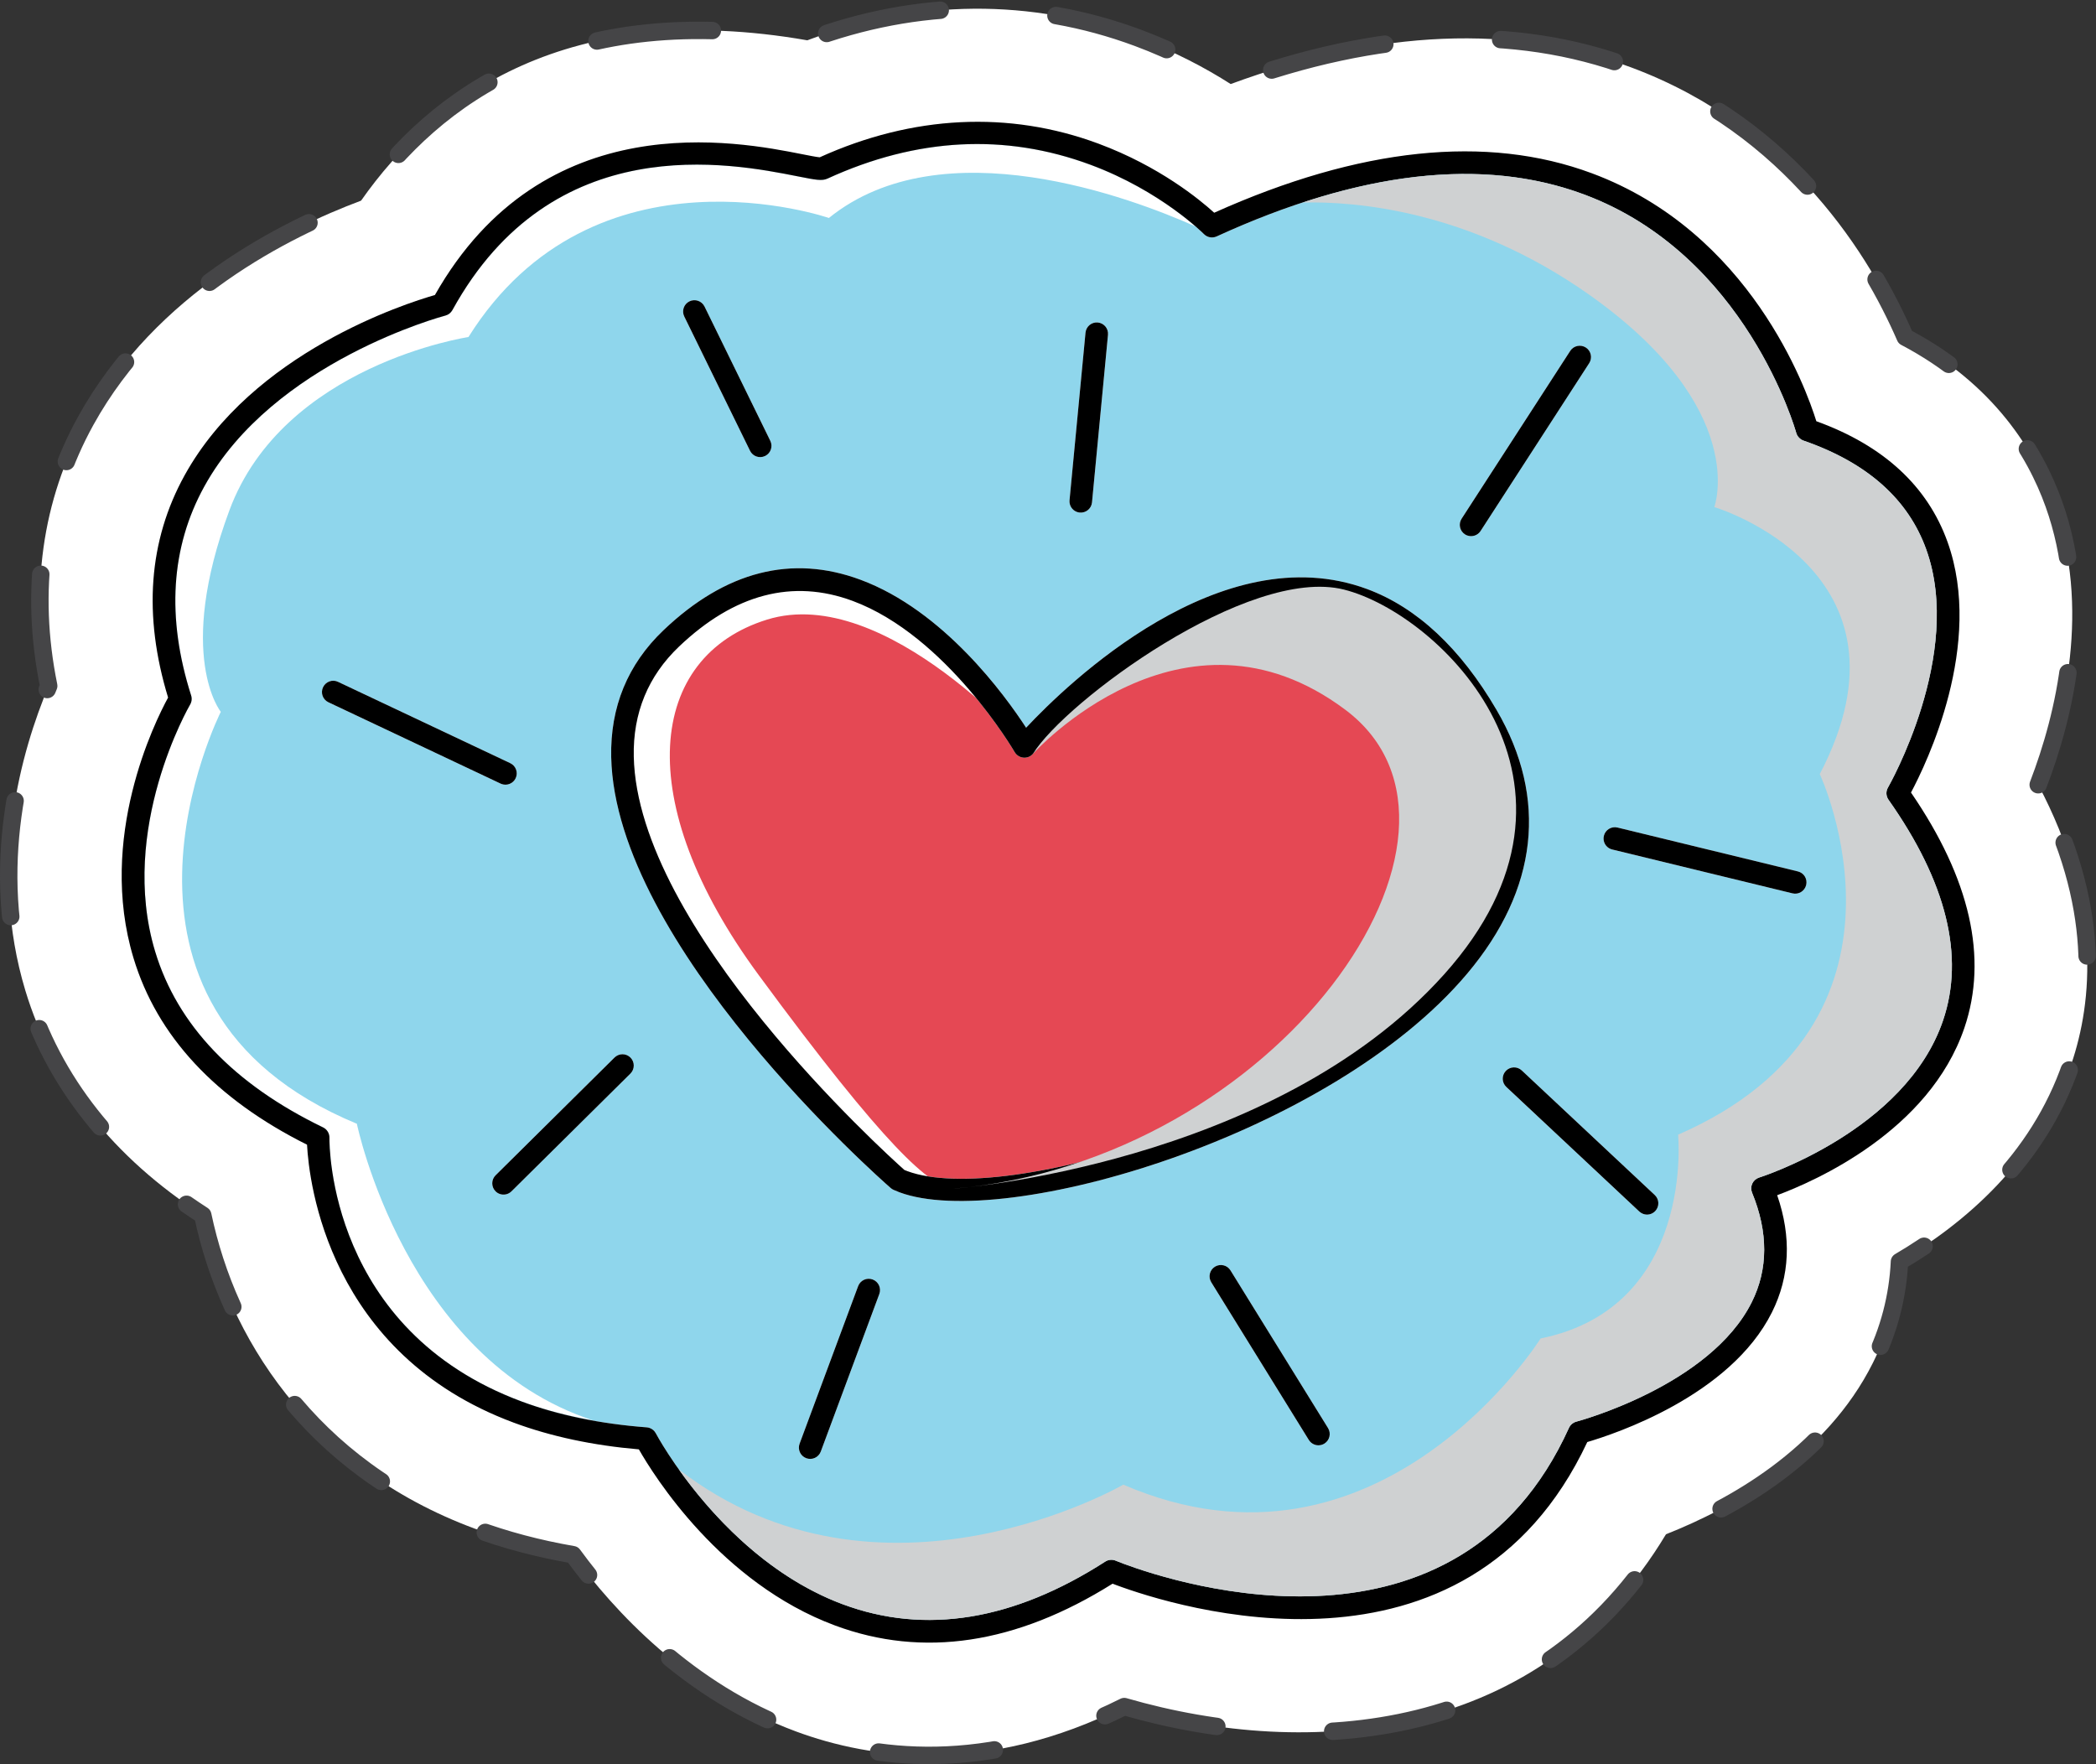 <svg xmlns="http://www.w3.org/2000/svg" xmlns:xlink="http://www.w3.org/1999/xlink" id="Capa_1" x="0px" y="0px" viewBox="0 0 180.481 151.902" xml:space="preserve"><rect x="0" y="0" width="180.481" height="151.902" fill="#333333" stroke="none"/><g>	<defs>		<rect id="SVGID_1_" x="978.274" y="76.783" width="1920" height="1144.829"></rect>	</defs>	<clipPath id="SVGID_00000095298786554554359260000014134378544840006547_">		<use xlink:href="#SVGID_1_"></use>	</clipPath>			<circle clip-path="url(#SVGID_00000095298786554554359260000014134378544840006547_)" fill="#FDD549" cx="1938.274" cy="1946.973" r="1829.302"></circle></g><g>			<path fill="#FFFFFF" stroke="#454547" stroke-width="1.5" stroke-linecap="round" stroke-linejoin="round" stroke-miterlimit="10" stroke-dasharray="10" d="  M175.506,67.572c2.28-5.946,4.546-15.26,1.342-24.192  c-1.607-4.483-5.122-10.317-12.793-14.347  c-2.986-6.869-9.788-18.097-23.608-23.231  c-10.121-3.76-21.696-3.274-34.475,1.435c-2.157-1.377-4.835-2.807-8.002-3.983  c-9.194-3.416-18.97-3.33-28.454,0.217  C48.92-0.13,37.414,8.252,31.091,17.277c-6.46,2.416-17.639,7.975-23.705,18.949  c-3.776,6.83-4.859,14.657-3.192,22.833c-2.351,5.587-5.229,15.569-2.01,26.237  c2.349,7.783,7.589,14.392,15.276,19.339c2.182,10.392,9.143,21.688,23.391,26.981  c2.639,0.98,5.48,1.734,8.487,2.254c3.524,4.825,9.893,11.762,19.181,15.212  c6.505,2.417,16.441,3.799,28.289-2.134c15.981,4.633,35.922,3.033,46.646-14.838  c5.676-2.243,13.795-6.703,17.82-14.766c1.38-2.764,2.143-5.696,2.285-8.707  c5.516-3.237,11.938-8.615,14.79-16.99  C180.197,86.222,180.984,77.903,175.506,67.572z"></path>	<g>		<path fill="#E54854" d="M127.195,62.127c-2.873-4.923-6.285-8.146-10.142-9.579   c-13.115-4.872-27.956,12.183-28.104,12.356c-0.205,0.24-0.515,0.364-0.829,0.335   c-0.314-0.033-0.594-0.209-0.752-0.483c-0.057-0.099-5.844-10.002-13.944-13.012   c-5.167-1.92-10.197-0.598-14.95,3.926c-2.669,2.541-3.981,5.73-3.901,9.48   c0.317,14.808,21.587,34.062,23.301,35.59c0.083,0.035,0.169,0.069,0.257,0.102   c8.358,3.105,35.633-5.078,46.728-18.274   C130.447,75.923,131.232,69.045,127.195,62.127z"></path>		<path fill="#8FD6EC" d="M162.611,68.863c-0.219-0.31-0.237-0.72-0.046-1.048   c0.065-0.113,6.545-11.462,3.298-20.502c-1.551-4.316-5.061-7.467-10.576-9.375   c-0.287-0.103-0.535-0.355-0.619-0.665c-0.042-0.153-4.303-15.339-18.284-20.533   c-8.695-3.23-19.334-2.013-31.622,3.618c-0.372,0.171-0.813,0.09-1.1-0.204   c-0.036-0.037-3.677-3.704-9.754-5.962c-7.353-2.732-14.975-2.332-22.655,1.187   c-0.478,0.219-1.004,0.115-2.566-0.194c-5.768-1.141-21.092-4.172-29.734,11.518   c-0.13,0.234-0.349,0.405-0.608,0.472c-0.148,0.038-14.809,3.944-20.751,14.706   c-2.892,5.237-3.274,11.295-1.138,18.003c0.085,0.263,0.052,0.551-0.089,0.79   c-0.062,0.105-6.201,10.705-3.006,21.268c1.914,6.329,6.778,11.421,14.455,15.136   c0.34,0.164,0.554,0.512,0.549,0.889c-0.009,0.673-0.02,16.556,16.551,22.713   c3.171,1.178,6.794,1.927,10.768,2.226c0.093,0.007,0.181,0.027,0.266,0.058   c0.222,0.082,0.41,0.244,0.523,0.46c0.057,0.109,5.818,10.898,16.111,14.722   c7.092,2.635,14.692,1.396,22.587-3.681c0.27-0.174,0.609-0.205,0.904-0.078   c0.01,0.005,0.262,0.11,0.716,0.278c4.715,1.752,28.723,9.421,38.307-11.711   c0.121-0.267,0.356-0.464,0.639-0.54c0.115-0.029,11.51-3.084,15.103-10.287   c1.419-2.845,1.427-6.019,0.025-9.431c-0.103-0.253-0.096-0.537,0.02-0.784   c0.116-0.247,0.331-0.434,0.591-0.515c0.126-0.039,12.601-4.013,15.832-13.519   C169.187,82.343,167.608,75.946,162.611,68.863z M125.855,44.666l9.354-14.453   c0.292-0.451,0.894-0.575,1.345-0.288c0.451,0.292,0.58,0.894,0.289,1.345   l-9.354,14.453c-0.252,0.39-0.737,0.539-1.154,0.383   c-0.066-0.024-0.129-0.056-0.19-0.095   C125.693,45.719,125.564,45.117,125.855,44.666z M94.532,27.769   c0.535,0.054,0.926,0.525,0.875,1.06l-1.376,14.429   c-0.051,0.535-0.526,0.927-1.06,0.876c-0.087-0.009-0.169-0.027-0.247-0.057   c-0.402-0.149-0.671-0.556-0.628-1.004l1.376-14.429   C93.523,28.111,93.997,27.719,94.532,27.769z M43.185,67.507   c-0.026-0.01-0.052-0.02-0.077-0.033l-14.828-7.003   c-0.486-0.229-0.694-0.809-0.464-1.294c0.229-0.485,0.813-0.701,1.294-0.464   l14.828,7.003c0.486,0.229,0.694,0.809,0.464,1.294   C44.185,67.47,43.653,67.68,43.185,67.507z M58.92,27.25   c-0.236-0.482-0.037-1.065,0.446-1.301c0.481-0.235,1.063-0.037,1.3,0.446   l5.664,11.566c0.236,0.482,0.037,1.065-0.446,1.301   c-0.249,0.122-0.524,0.128-0.766,0.038c-0.225-0.084-0.42-0.251-0.534-0.484   L58.92,27.25z M54.283,92.443l-10.241,10.14   c-0.279,0.275-0.679,0.348-1.024,0.22c-0.128-0.048-0.249-0.123-0.351-0.227   c-0.378-0.381-0.375-0.997,0.006-1.375l10.241-10.14   c0.382-0.378,0.998-0.378,1.375,0.006C54.668,91.449,54.665,92.065,54.283,92.443   z M70.675,124.988c-0.187,0.504-0.746,0.76-1.25,0.573   c-0.504-0.187-0.76-0.746-0.573-1.25l5.04-13.565   c0.187-0.504,0.746-0.76,1.25-0.573c0.504,0.187,0.76,0.746,0.573,1.25   L70.675,124.988z M77.454,102.666c-0.181-0.067-0.351-0.137-0.516-0.213   c-0.085-0.039-0.164-0.09-0.235-0.151c-0.968-0.846-23.728-20.908-24.074-37.109   c-0.093-4.319,1.423-7.996,4.504-10.929c5.337-5.082,11.046-6.541,16.968-4.341   c7.152,2.657,12.422,9.921,14.255,12.739   c3.525-3.764,16.773-16.618,29.374-11.936c4.289,1.594,8.038,5.1,11.144,10.421   c4.433,7.596,3.559,15.436-2.526,22.674   C114.588,97.806,86.48,106.019,77.454,102.666z M114.037,124.305   c-0.265,0.164-0.579,0.185-0.851,0.084c-0.195-0.072-0.369-0.208-0.488-0.4   l-8.401-13.579c-0.282-0.456-0.142-1.055,0.316-1.338   c0.457-0.281,1.057-0.142,1.338,0.316l8.401,13.579   C114.635,123.423,114.495,124.022,114.037,124.305z M142.532,104.276   c-0.276,0.295-0.692,0.379-1.048,0.247c-0.117-0.044-0.229-0.111-0.326-0.202   l-11.453-10.729c-0.393-0.367-0.412-0.982-0.045-1.374   c0.367-0.392,0.984-0.414,1.374-0.045l11.453,10.729   C142.88,103.269,142.9,103.884,142.532,104.276z M154.349,76.925l-15.529-3.778   c-0.038-0.009-0.074-0.021-0.11-0.034c-0.456-0.169-0.723-0.657-0.605-1.141   c0.127-0.522,0.653-0.842,1.174-0.715l15.529,3.778   c0.53,0.127,0.843,0.652,0.715,1.174   C155.396,76.732,154.87,77.052,154.349,76.925z"></path>		<path fill="#FFFFFF" d="M88.949,64.904c0,0-12.641-14.741-22.902-11.551   C55.785,56.542,54.287,68.952,65.315,83.94   c11.028,14.988,14.765,18.192,16.757,18.413c0,0-0.508,1.367-5.925-2.201   c-5.417-3.568-15.898-16.538-20.852-26.936   c-4.954-10.398-0.37-18.549,7.671-22.045   C71.008,47.676,81.936,53.673,88.949,64.904z"></path>		<path fill="#FFFFFF" d="M30.729,96.764C6.23,86.625,19.013,61.293,19.013,61.293   s-3.913-4.825,0.743-17.357s20.581-14.915,20.581-14.915   c10.815-17.246,31.037-10.252,31.037-10.252   c9.794-7.922,26.162-1.685,31.576,0.733c-1.337-1.161-4.512-3.627-9.044-5.311   c-7.353-2.732-14.975-2.332-22.655,1.187c-0.478,0.219-1.004,0.115-2.566-0.194   c-5.768-1.141-21.092-4.172-29.734,11.518c-0.13,0.234-0.349,0.405-0.608,0.472   c-0.148,0.038-14.809,3.944-20.751,14.706c-2.892,5.237-3.274,11.295-1.138,18.003   c0.085,0.263,0.052,0.551-0.089,0.79c-0.062,0.105-6.201,10.705-3.006,21.268   c1.914,6.329,6.778,11.421,14.455,15.136c0.34,0.164,0.554,0.512,0.549,0.889   c-0.009,0.673-0.02,16.556,16.551,22.713c1.89,0.702,3.959,1.232,6.149,1.625   C34.901,117.023,30.729,96.764,30.729,96.764z"></path>		<g>			<g>				<path d="M77.454,102.666c-0.181-0.067-0.351-0.137-0.516-0.213     c-0.085-0.039-0.164-0.09-0.235-0.151     c-0.968-0.846-23.728-20.908-24.074-37.109     c-0.093-4.319,1.423-7.996,4.504-10.929c5.337-5.082,11.046-6.541,16.968-4.341     c7.152,2.657,12.422,9.921,14.255,12.739     c3.525-3.764,16.773-16.618,29.374-11.936     c4.289,1.594,8.038,5.1,11.144,10.421c4.433,7.596,3.559,15.436-2.526,22.674     C114.588,97.806,86.48,106.019,77.454,102.666z M77.874,100.741     c0.083,0.035,0.169,0.069,0.257,0.102c8.358,3.105,35.633-5.078,46.728-18.274     c5.588-6.646,6.373-13.523,2.336-20.442     c-2.873-4.923-6.285-8.146-10.142-9.579c-13.115-4.872-27.956,12.183-28.104,12.356     c-0.205,0.24-0.515,0.364-0.829,0.335c-0.314-0.033-0.594-0.209-0.752-0.483     c-0.057-0.099-5.844-10.002-13.944-13.012     c-5.167-1.92-10.197-0.598-14.95,3.926     c-2.669,2.541-3.981,5.73-3.901,9.48     C54.89,79.959,76.159,99.213,77.874,100.741z"></path>			</g>			<g>				<path d="M71.905,139.967c-9.854-3.661-15.618-12.928-16.894-15.166     c-3.951-0.339-7.574-1.111-10.774-2.3     c-15.963-5.93-17.628-20.703-17.799-23.934     c-7.888-3.943-12.915-9.351-14.945-16.08     c-3.122-10.345,1.841-20.331,2.981-22.421c-2.162-7.081-1.685-13.517,1.421-19.136     C21.748,30.341,34.911,26.13,37.449,25.403     c9.369-16.527,26.092-13.219,31.614-12.127     c0.589,0.116,1.247,0.247,1.52,0.269c8.007-3.629,16.303-4.037,24.001-1.177     c5.24,1.947,8.725,4.819,9.967,5.949c12.523-5.619,23.458-6.764,32.51-3.401     c13.64,5.067,18.467,18.545,19.339,21.354     c5.823,2.104,9.585,5.623,11.296,10.392     c3.162,8.816-1.817,19.091-3.146,21.581c5.1,7.428,6.646,14.245,4.596,20.269     c-3.036,8.914-12.938,13.224-16.118,14.403     c1.245,3.599,1.095,6.987-0.451,10.084     c-3.603,7.218-13.619,10.503-15.899,11.17     c-10.415,22.192-35.595,14.162-40.564,12.316     c-0.117-0.044-0.223-0.083-0.314-0.119     C87.51,141.567,79.474,142.779,71.905,139.967z M55.949,122.962     c0.222,0.082,0.41,0.244,0.523,0.46c0.057,0.109,5.818,10.898,16.111,14.722     c7.092,2.635,14.692,1.396,22.587-3.681c0.27-0.174,0.609-0.205,0.904-0.078     c0.01,0.005,0.262,0.11,0.716,0.278c4.715,1.752,28.723,9.421,38.307-11.711     c0.121-0.267,0.356-0.464,0.639-0.54c0.115-0.029,11.51-3.084,15.103-10.287     c1.419-2.845,1.427-6.019,0.025-9.431c-0.103-0.253-0.096-0.537,0.02-0.784     c0.116-0.247,0.331-0.434,0.591-0.515c0.126-0.039,12.601-4.013,15.832-13.519     c1.881-5.534,0.301-11.932-4.695-19.014c-0.219-0.31-0.237-0.72-0.046-1.048     c0.065-0.113,6.545-11.462,3.298-20.502c-1.551-4.316-5.061-7.467-10.576-9.375     c-0.287-0.103-0.535-0.355-0.619-0.665     c-0.042-0.153-4.303-15.339-18.284-20.533     c-8.695-3.23-19.334-2.013-31.622,3.618     c-0.372,0.171-0.813,0.09-1.1-0.204c-0.036-0.037-3.677-3.704-9.754-5.962     c-7.353-2.732-14.975-2.332-22.655,1.187c-0.478,0.219-1.004,0.115-2.566-0.194     c-5.768-1.141-21.092-4.172-29.734,11.518c-0.13,0.234-0.349,0.405-0.608,0.472     c-0.148,0.038-14.809,3.944-20.751,14.706     c-2.892,5.237-3.274,11.295-1.138,18.003c0.085,0.263,0.052,0.551-0.089,0.79     c-0.062,0.105-6.201,10.705-3.006,21.268     c1.914,6.329,6.778,11.421,14.455,15.136c0.34,0.164,0.554,0.512,0.549,0.889     c-0.009,0.673-0.02,16.556,16.551,22.713     c3.171,1.178,6.794,1.927,10.768,2.226     C55.775,122.911,55.864,122.931,55.949,122.962z"></path>			</g>			<g>				<path d="M92.723,44.078c-0.402-0.149-0.671-0.556-0.628-1.004l1.376-14.429     c0.051-0.535,0.526-0.927,1.06-0.876c0.535,0.054,0.926,0.525,0.875,1.06     l-1.376,14.429c-0.051,0.535-0.526,0.927-1.06,0.876     C92.884,44.126,92.802,44.107,92.723,44.078z"></path>			</g>			<g>				<path d="M65.118,39.3c-0.225-0.084-0.42-0.251-0.534-0.484l-5.664-11.566     c-0.236-0.482-0.037-1.065,0.446-1.301c0.481-0.235,1.063-0.037,1.3,0.446     l5.664,11.566c0.236,0.482,0.037,1.065-0.446,1.301     C65.634,39.383,65.359,39.389,65.118,39.3z"></path>			</g>			<g>				<path d="M43.185,67.507c-0.026-0.01-0.052-0.02-0.077-0.033l-14.828-7.003     c-0.486-0.229-0.694-0.809-0.464-1.294c0.229-0.485,0.813-0.701,1.294-0.464     l14.828,7.003c0.486,0.229,0.694,0.809,0.464,1.294     C44.185,67.47,43.653,67.68,43.185,67.507z"></path>			</g>			<g>				<path d="M43.019,102.803c-0.128-0.048-0.249-0.123-0.351-0.227     c-0.378-0.381-0.375-0.997,0.006-1.375l10.241-10.14     c0.382-0.378,0.998-0.378,1.375,0.006c0.378,0.381,0.375,0.997-0.006,1.375     l-10.241,10.14C43.764,102.858,43.363,102.931,43.019,102.803z"></path>			</g>			<g>				<path d="M69.425,125.561c-0.504-0.187-0.76-0.746-0.573-1.25l5.04-13.565     c0.187-0.504,0.746-0.76,1.25-0.573c0.504,0.187,0.76,0.746,0.573,1.25     l-5.04,13.565C70.488,125.492,69.929,125.748,69.425,125.561z"></path>			</g>			<g>				<path d="M113.187,124.389c-0.195-0.072-0.369-0.208-0.488-0.4l-8.401-13.579     c-0.282-0.456-0.142-1.055,0.316-1.338c0.457-0.281,1.057-0.142,1.338,0.316     l8.401,13.579c0.282,0.456,0.142,1.055-0.316,1.338     C113.772,124.468,113.458,124.49,113.187,124.389z"></path>			</g>			<g>				<path d="M141.484,104.523c-0.117-0.044-0.229-0.111-0.326-0.202l-11.453-10.729     c-0.393-0.367-0.412-0.982-0.045-1.374c0.367-0.392,0.984-0.414,1.374-0.045     l11.453,10.729c0.393,0.367,0.412,0.982,0.045,1.374     C142.257,104.571,141.841,104.655,141.484,104.523z"></path>			</g>			<g>				<path d="M138.71,73.113c-0.456-0.169-0.723-0.657-0.605-1.141     c0.127-0.522,0.653-0.842,1.174-0.715l15.529,3.778     c0.53,0.127,0.843,0.652,0.715,1.174c-0.127,0.522-0.653,0.842-1.174,0.715     l-15.529-3.778C138.781,73.138,138.745,73.127,138.71,73.113z"></path>			</g>			<g>				<path d="M126.334,46.106c-0.066-0.024-0.129-0.056-0.19-0.095     c-0.451-0.292-0.58-0.894-0.289-1.345l9.354-14.453     c0.292-0.451,0.894-0.575,1.345-0.288c0.451,0.292,0.58,0.894,0.289,1.345     l-9.354,14.453C127.237,46.112,126.752,46.261,126.334,46.106z"></path>			</g>		</g>		<path fill="#CFD1D2" d="M88.949,64.904c0,0,12.864-14.316,26.906-3.779   s-5.824,38.889-33.782,41.228c0,0,27.518-1.99,42.279-18.453   s-0.424-31.082-8.638-33.136C107.498,48.71,91.714,60.42,88.949,64.904z"></path>		<path fill="#CFD1D2" d="M167.307,87.877c1.881-5.534,0.301-11.932-4.695-19.014   c-0.219-0.31-0.237-0.72-0.046-1.048c0.065-0.113,6.545-11.462,3.297-20.502   c-1.551-4.316-5.061-7.467-10.576-9.375c-0.287-0.103-0.535-0.355-0.619-0.665   c-0.042-0.153-4.303-15.339-18.284-20.533c-6.896-2.562-15.017-2.315-24.211,0.7   c4.421-0.113,14.278,0.614,24.623,7.905   c13.966,9.844,10.818,18.317,10.818,18.317s18.258,5.453,9.082,22.993   c0,0,10.025,21.348-12.199,31.048c0,0,1.468,14.844-11.839,17.548   c0,0-13.869,22.114-35.933,12.587c0,0-20.894,12.094-38.27-1.307   c2.505,3.518,7.326,9.086,14.129,11.614c7.092,2.635,14.692,1.396,22.587-3.681   c0.27-0.174,0.609-0.205,0.904-0.078c0.01,0.005,0.262,0.109,0.716,0.278   c4.715,1.752,28.723,9.421,38.307-11.711c0.12-0.267,0.356-0.464,0.639-0.54   c0.115-0.029,11.51-3.084,15.103-10.287c1.419-2.845,1.427-6.019,0.025-9.431   c-0.103-0.253-0.096-0.537,0.02-0.784c0.116-0.247,0.331-0.434,0.591-0.515   C151.601,101.357,164.076,97.383,167.307,87.877z"></path>	</g></g></svg>
